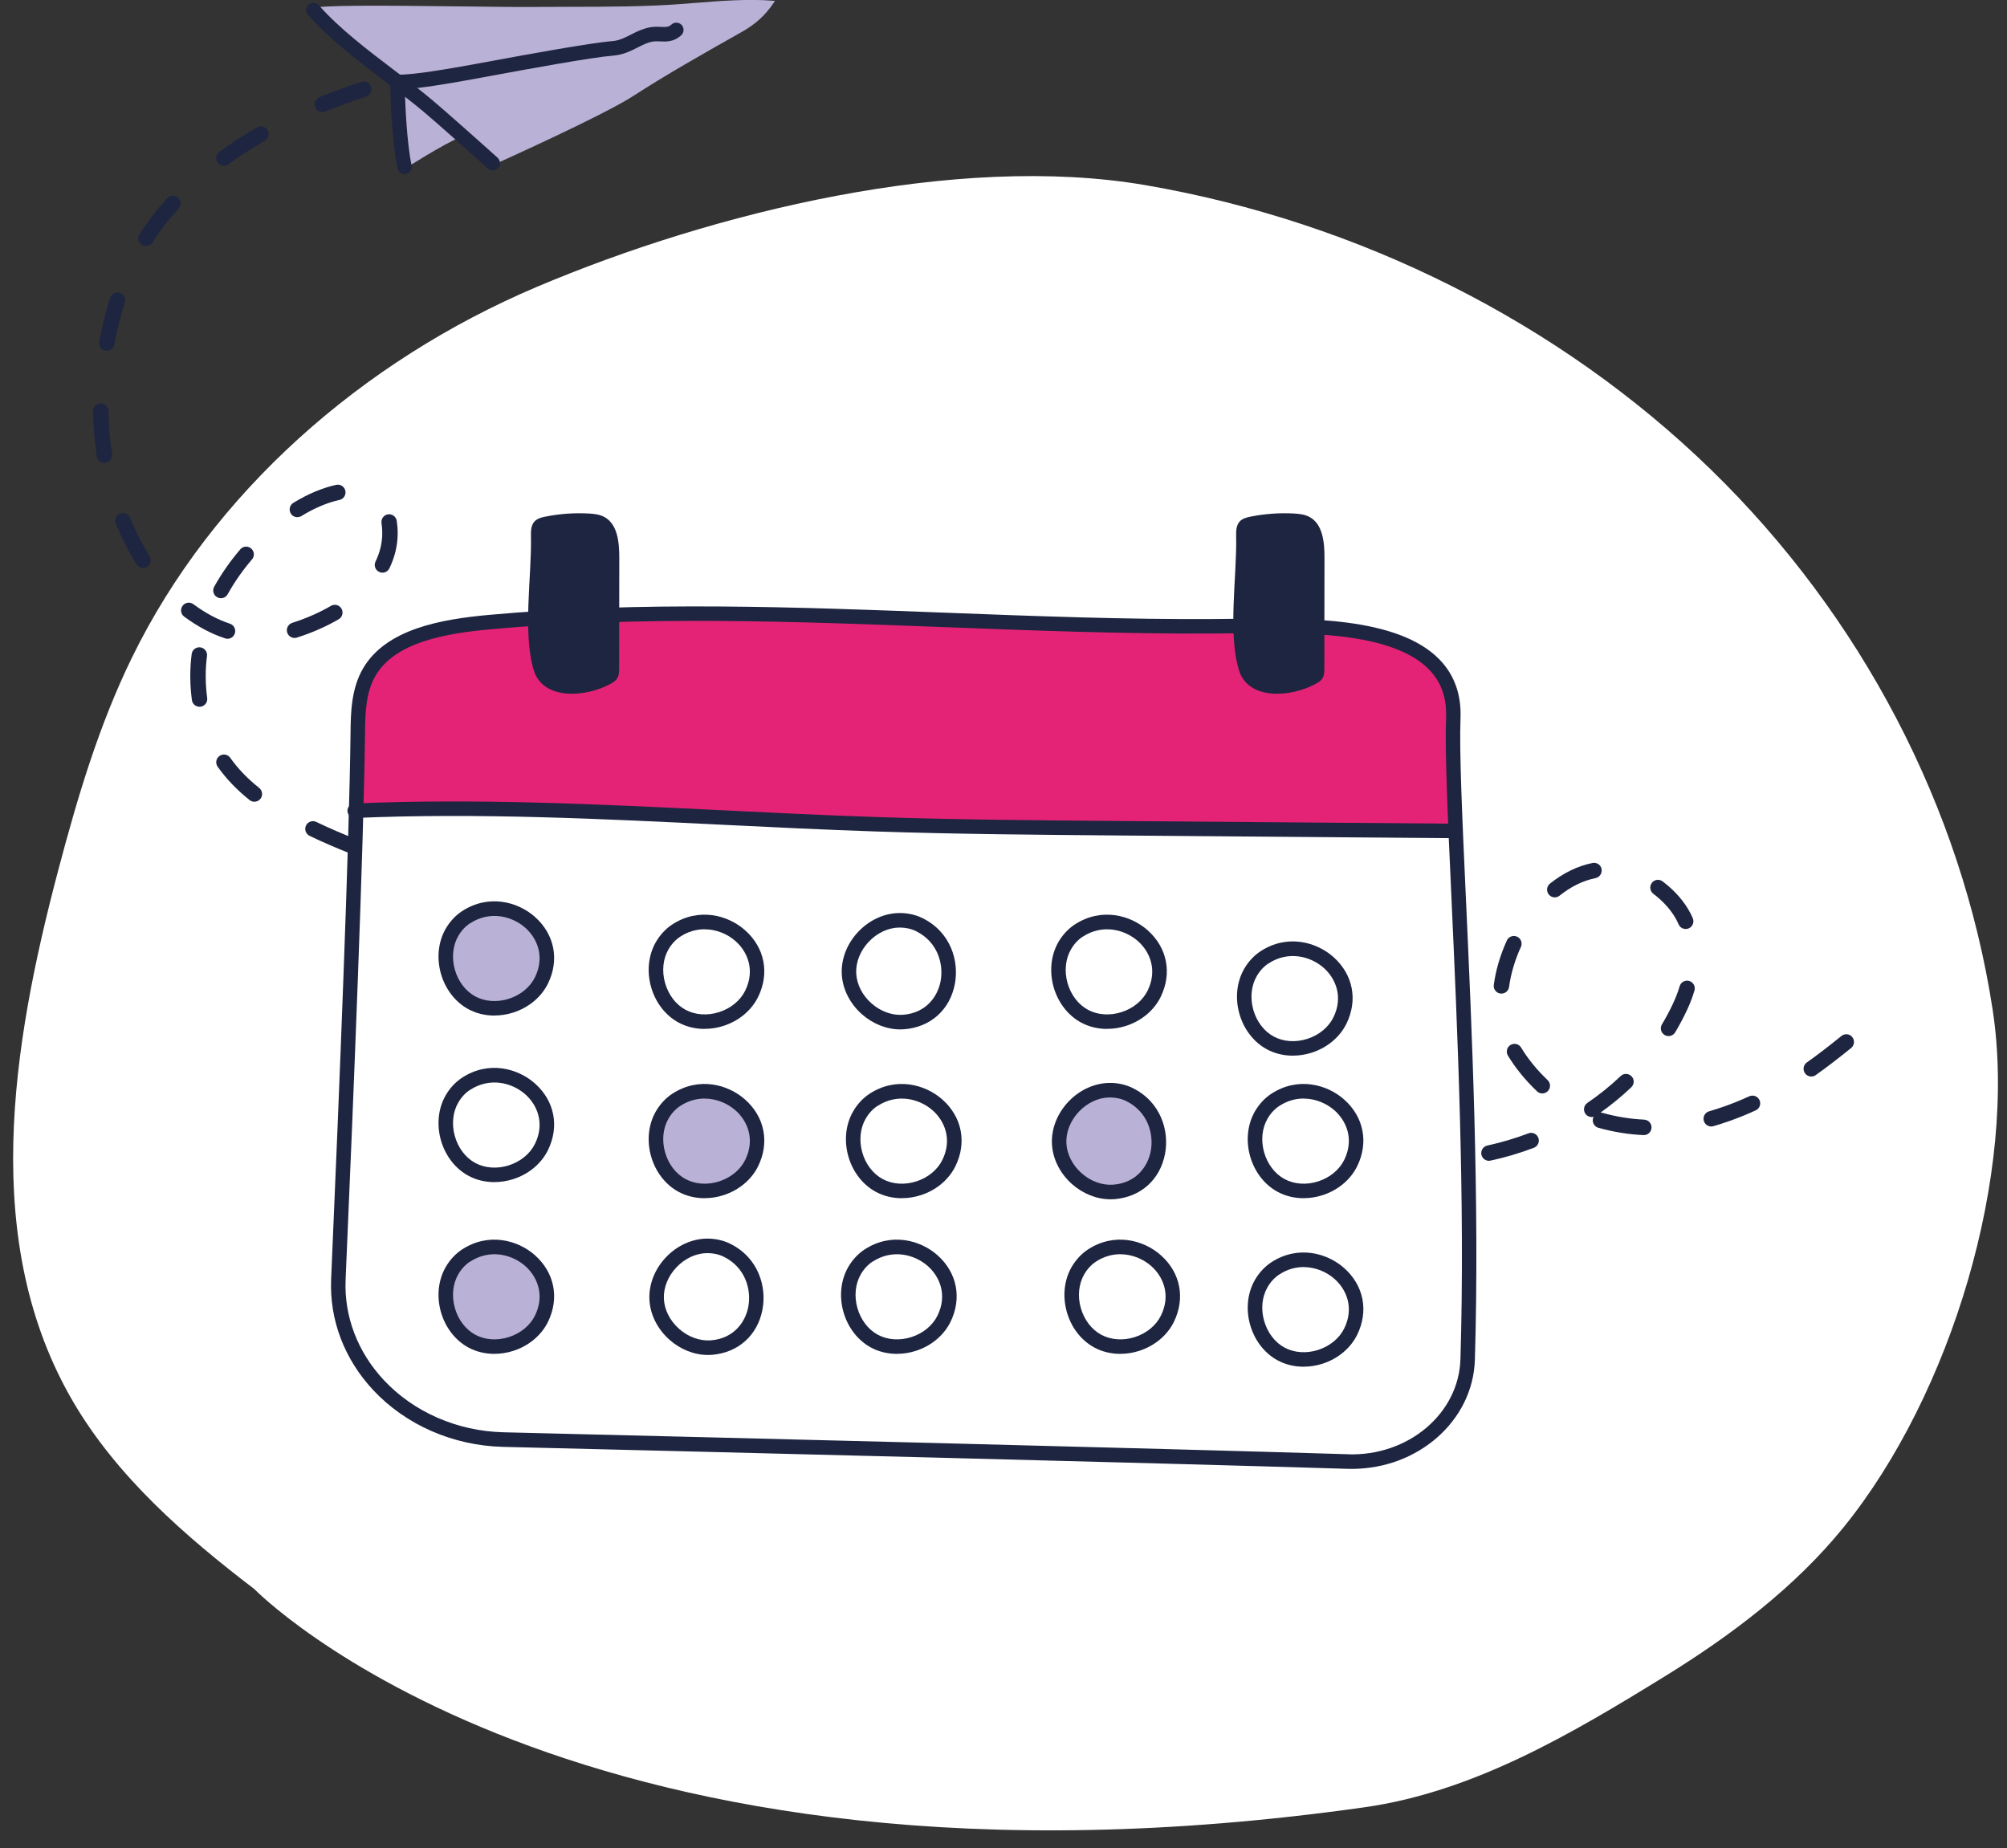 <?xml version="1.0" encoding="utf-8"?>
<!-- Generator: Adobe Illustrator 27.5.0, SVG Export Plug-In . SVG Version: 6.00 Build 0)  -->
<svg version="1.1" id="Layer_1" xmlns="http://www.w3.org/2000/svg" xmlns:xlink="http://www.w3.org/1999/xlink" x="0px" y="0px"
	 viewBox="0 0 202 186" style="enable-background:new 0 0 202 186;" xml:space="preserve">
<rect x="0" y="0" width="202" height="186" fill="#333333" stroke="none"/>
<style type="text/css">
	.st0{fill:#FFFFFF;}
	.st1{clip-path:url(#SVGID_00000023969375147512362730000007566620868447347617_);}
	.st2{fill:#1E2540;}
	.st3{fill:#BAB1D6;}
	.st4{fill:#E42376;}
</style>
<path class="st0" d="M137.33,181.903c11.015-1.559,20.883-7.418,30.197-13.158c6.756-4.165,13.151-9.005,18.042-15.043
	c10.814-13.349,17.533-35.559,14.976-52.143c-3.124-20.289-13.209-39.576-28.378-54.324c-15.168-14.748-35.35-24.892-56.847-28.593
	c-19.07-3.283-43.585,2.731-61.267,10.223S21.362,49.644,13.28,66.188c-3.336,6.825-5.489,14.098-7.414,21.385
	c-4.698,17.77-7.882,37.544,1.529,53.57c4.38,7.459,11.151,13.415,18.194,18.788C25.589,159.932,57.874,193.148,137.33,181.903z"/>
<g>
	<defs>
		<rect id="SVGID_1_" x="9.366" width="177.236" height="147.845"/>
	</defs>
	<clipPath id="SVGID_00000112599366848821874190000018001814298336307645_">
		<use xlink:href="#SVGID_1_"  style="overflow:visible;"/>
	</clipPath>
	<g style="clip-path:url(#SVGID_00000112599366848821874190000018001814298336307645_);">
		<path class="st2" d="M10.918,41.369c-0.007-0.424-0.353-0.764-0.776-0.764c-0.004,0-0.007,0-0.015,0
			c-0.43,0.007-0.769,0.362-0.761,0.789c0.025,1.549,0.153,3.076,0.379,4.534c0.058,0.384,0.39,0.658,0.765,0.658
			c0.04,0,0.08,0,0.12-0.011c0.422-0.066,0.714-0.464,0.648-0.888c-0.215-1.388-0.335-2.842-0.361-4.322V41.369z"/>
		<path class="st2" d="M152.03,105.176c-0.368,0.223-0.484,0.701-0.262,1.07c0.754,1.25,1.767,2.492,2.929,3.595
			c0.061,0.058,0.131,0.106,0.2,0.139c0.295,0.139,0.659,0.08,0.896-0.168c0.295-0.311,0.28-0.804-0.029-1.1
			c-1.064-1.008-1.985-2.141-2.667-3.273C152.875,105.07,152.398,104.953,152.03,105.176z"/>
		<path class="st2" d="M29.933,52.051c0.138,0,0.277-0.037,0.404-0.113c1.304-0.8,2.626-1.359,3.828-1.618
			c0.419-0.091,0.685-0.504,0.594-0.924c-0.091-0.42-0.503-0.687-0.921-0.596c-1.37,0.296-2.86,0.921-4.313,1.812
			c-0.364,0.223-0.481,0.701-0.259,1.07c0.146,0.241,0.401,0.373,0.663,0.373L29.933,52.051z"/>
		<path class="st2" d="M21.864,60.11c0.12,0.066,0.248,0.099,0.375,0.099c0.273,0,0.535-0.146,0.677-0.402
			c0.674-1.213,1.497-2.393,2.448-3.507c0.281-0.325,0.24-0.818-0.084-1.096c-0.324-0.281-0.816-0.241-1.093,0.084
			c-1.02,1.195-1.905,2.459-2.63,3.766c-0.208,0.376-0.073,0.847,0.302,1.059L21.864,60.11z"/>
		<path class="st2" d="M13.093,52.128c-0.164-0.398-0.619-0.585-1.013-0.42c-0.397,0.164-0.583,0.617-0.419,1.016
			c0.601,1.461,1.3,2.827,2.08,4.07c0.146,0.234,0.401,0.365,0.656,0.365c0.142,0,0.284-0.04,0.412-0.121
			c0.364-0.23,0.474-0.709,0.244-1.074C14.32,54.794,13.661,53.505,13.093,52.128z"/>
		<path class="st2" d="M12.054,29.474c-0.408-0.132-0.845,0.099-0.973,0.508c-0.43,1.359-0.787,2.798-1.093,4.402
			c-0.08,0.424,0.197,0.829,0.616,0.91c0.047,0.011,0.098,0.015,0.146,0.015c0.364,0,0.692-0.259,0.761-0.632
			c0.291-1.542,0.634-2.923,1.046-4.223c0.131-0.409-0.095-0.847-0.506-0.975L12.054,29.474z"/>
		<path class="st2" d="M16.826,19.947c-1.067,1.173-1.978,2.356-2.787,3.617c-0.229,0.362-0.127,0.844,0.233,1.074
			c0.131,0.084,0.273,0.124,0.419,0.124c0.255,0,0.506-0.128,0.652-0.358c0.761-1.187,1.617-2.305,2.626-3.408
			c0.288-0.318,0.266-0.811-0.051-1.1c-0.317-0.289-0.809-0.267-1.096,0.051H16.826z"/>
		<path class="st2" d="M149.695,115.299c-0.419,0.091-0.685,0.508-0.594,0.924c0.055,0.245,0.215,0.438,0.427,0.537
			c0.149,0.07,0.32,0.095,0.495,0.055c0.765-0.168,1.504-0.358,2.2-0.563c0.729-0.215,1.454-0.46,2.157-0.727
			c0.4-0.153,0.604-0.599,0.451-1.001c-0.149-0.402-0.597-0.606-0.998-0.453c-0.666,0.252-1.358,0.486-2.051,0.691
			C151.123,114.959,150.42,115.138,149.695,115.299z"/>
		<path class="st2" d="M168.429,100.912l-0.054,0.121c-0.332,0.705-0.703,1.403-1.104,2.071c-0.219,0.369-0.102,0.848,0.266,1.067
			c0.022,0.015,0.044,0.026,0.069,0.037c0.357,0.168,0.79,0.044,0.998-0.304c0.426-0.712,0.82-1.454,1.173-2.206l0.058-0.128
			c0.281-0.599,0.518-1.227,0.707-1.867c0.124-0.413-0.113-0.844-0.521-0.968c-0.411-0.124-0.841,0.113-0.965,0.522
			C168.888,99.824,168.677,100.383,168.429,100.912z"/>
		<path class="st2" d="M166.4,89.957c1.042,0.785,1.858,1.713,2.361,2.681c0.065,0.128,0.127,0.263,0.186,0.395
			c0.076,0.183,0.214,0.318,0.382,0.398c0.193,0.091,0.426,0.102,0.637,0.011c0.394-0.168,0.576-0.628,0.408-1.023
			c-0.069-0.168-0.149-0.332-0.233-0.497c-0.608-1.176-1.577-2.287-2.804-3.211c-0.343-0.259-0.831-0.19-1.086,0.157
			c-0.255,0.347-0.189,0.833,0.157,1.089H166.4z"/>
		<path class="st2" d="M161.199,87.469c-0.084-0.42-0.492-0.694-0.915-0.61c-1.49,0.3-2.932,0.997-4.283,2.075
			c-0.336,0.267-0.39,0.756-0.124,1.092c0.076,0.095,0.171,0.168,0.273,0.219c0.259,0.124,0.575,0.095,0.816-0.095
			c1.155-0.924,2.371-1.516,3.617-1.768c0.419-0.084,0.692-0.493,0.608-0.917L161.199,87.469z"/>
		<path class="st2" d="M151.662,94.658c-0.663,1.45-1.118,2.996-1.315,4.468c-0.047,0.343,0.139,0.669,0.437,0.807
			c0.07,0.033,0.146,0.055,0.226,0.066c0.426,0.059,0.816-0.241,0.874-0.665c0.179-1.322,0.591-2.718,1.192-4.029
			c0.174-0.387,0.011-0.844-0.376-1.027h-0.011C152.3,94.096,151.841,94.267,151.662,94.658z"/>
		<path class="st2" d="M176.057,110.341c-0.816,0.377-1.654,0.716-2.484,1.012c-0.529,0.187-1.049,0.355-1.556,0.501
			c-0.411,0.117-0.648,0.551-0.532,0.964c0.066,0.223,0.219,0.395,0.416,0.49c0.164,0.077,0.357,0.098,0.546,0.044
			c0.536-0.154,1.086-0.333,1.643-0.53c0.878-0.311,1.759-0.669,2.619-1.063c0.39-0.179,0.561-0.643,0.382-1.03
			c-0.178-0.391-0.641-0.563-1.027-0.384L176.057,110.341z"/>
		<path class="st2" d="M46.437,89.029c0.372,0,0.699-0.267,0.765-0.647c0.073-0.424-0.211-0.826-0.634-0.899
			c-1.115-0.19-2.2-0.413-3.227-0.661c-0.35-0.084-0.696-0.172-1.042-0.263c-0.415-0.11-0.838,0.143-0.947,0.555
			c-0.109,0.416,0.142,0.84,0.554,0.95c0.353,0.091,0.71,0.183,1.067,0.27c1.06,0.256,2.182,0.486,3.329,0.683
			c0.044,0.007,0.087,0.011,0.131,0.011H46.437z"/>
		<path class="st2" d="M42.962,6.214c-0.408,0.128-0.641,0.563-0.514,0.972c0.102,0.336,0.408,0.548,0.739,0.548
			c0.076,0,0.153-0.011,0.229-0.037c1.574-0.486,3.107-0.961,4.043-1.253c-0.922,1.074-2.55,2.707-4.626,4.541
			c-0.321,0.285-0.353,0.774-0.069,1.1c0.153,0.175,0.368,0.263,0.583,0.263c0.182,0,0.364-0.062,0.514-0.194
			c6.611-5.831,6.12-6.828,5.883-7.306c-0.255-0.515-0.831-1.008-5.034-1.406c-2.058-0.194-4.087-0.274-4.105-0.274
			c-0.437-0.018-0.791,0.318-0.805,0.749c-0.018,0.431,0.317,0.789,0.747,0.807c2.328,0.088,4.32,0.267,5.734,0.46
			c-0.911,0.281-2.102,0.65-3.318,1.027V6.214z"/>
		<path class="st2" d="M39.05,51.766c-0.423,0.066-0.714,0.46-0.652,0.888c0.051,0.333,0.076,0.665,0.076,0.994
			c0,0.983-0.229,1.947-0.677,2.871c-0.189,0.387-0.029,0.851,0.357,1.041c0.109,0.055,0.226,0.08,0.339,0.08
			c0.288,0,0.565-0.161,0.699-0.438c0.554-1.14,0.834-2.334,0.834-3.555c0-0.406-0.033-0.818-0.095-1.224
			c-0.066-0.424-0.459-0.72-0.885-0.654L39.05,51.766z"/>
		<path class="st2" d="M22.899,64.293c0.328,0,0.63-0.208,0.736-0.537c0.135-0.409-0.087-0.847-0.495-0.983
			c-1.224-0.402-2.462-1.063-3.679-1.962c-0.346-0.256-0.83-0.183-1.086,0.164c-0.255,0.347-0.182,0.833,0.164,1.089
			c1.351,1.001,2.736,1.735,4.12,2.188C22.738,64.278,22.819,64.293,22.899,64.293z"/>
		<path class="st2" d="M36.369,8.245c-1.435,0.464-2.856,0.979-4.222,1.538c-0.397,0.161-0.586,0.617-0.426,1.016
			c0.124,0.303,0.412,0.486,0.718,0.486c0.098,0,0.197-0.018,0.291-0.058c1.33-0.541,2.714-1.045,4.113-1.498
			c0.408-0.132,0.634-0.57,0.503-0.979C37.214,8.34,36.777,8.114,36.369,8.245z"/>
		<path class="st2" d="M186.428,104.383c-0.27-0.336-0.758-0.384-1.093-0.113c-1.272,1.034-2.408,1.907-3.483,2.667
			c-0.349,0.248-0.433,0.734-0.185,1.085c0.08,0.113,0.185,0.201,0.302,0.255c0.244,0.117,0.543,0.099,0.779-0.069
			c1.101-0.778,2.266-1.673,3.567-2.729C186.646,105.209,186.697,104.719,186.428,104.383z"/>
		<path class="st2" d="M165.482,112.69c-1.387-0.062-2.797-0.292-4.192-0.679c-0.07-0.018-0.139-0.029-0.204-0.029
			c1.1-0.782,2.142-1.637,3.1-2.55c0.309-0.296,0.324-0.789,0.029-1.1c-0.295-0.31-0.787-0.325-1.097-0.029
			c-1.027,0.979-2.152,1.889-3.351,2.703c-0.353,0.241-0.448,0.724-0.208,1.082c0.19,0.277,0.525,0.398,0.835,0.317
			c-0.026,0.048-0.044,0.095-0.059,0.147c-0.102,0.369,0.08,0.752,0.416,0.913c0.04,0.018,0.08,0.033,0.123,0.047
			c1.508,0.421,3.035,0.669,4.539,0.735c0.43,0.018,0.791-0.314,0.809-0.742c0.018-0.431-0.313-0.793-0.74-0.811V112.69z"/>
		<path class="st2" d="M26.082,79.3c-1.155-0.913-2.135-1.933-2.91-3.029c-0.248-0.351-0.732-0.435-1.082-0.183
			c-0.35,0.248-0.433,0.734-0.182,1.085c0.863,1.216,1.945,2.345,3.216,3.354c0.142,0.113,0.313,0.168,0.481,0.168
			c0.229,0,0.455-0.102,0.608-0.296c0.266-0.336,0.208-0.826-0.128-1.092L26.082,79.3z"/>
		<path class="st2" d="M20.72,68.794c-0.011-0.248-0.018-0.501-0.018-0.745c0-0.669,0.044-1.352,0.131-2.02
			c0.055-0.427-0.244-0.815-0.67-0.873c-0.426-0.058-0.812,0.245-0.871,0.672c-0.095,0.738-0.142,1.487-0.142,2.221
			c0,0.274,0.007,0.548,0.018,0.822c0.025,0.541,0.076,1.078,0.146,1.593c0.055,0.391,0.386,0.672,0.769,0.672
			c0.037,0,0.069,0,0.106-0.007c0.426-0.058,0.721-0.449,0.663-0.877C20.786,69.776,20.742,69.287,20.72,68.794z"/>
		<path class="st2" d="M25.871,12.826c-1.344,0.771-2.623,1.597-3.796,2.451c-0.346,0.252-0.426,0.738-0.171,1.085
			c0.153,0.208,0.39,0.322,0.63,0.322c0.157,0,0.317-0.048,0.455-0.15c1.129-0.822,2.36-1.615,3.657-2.36
			c0.372-0.212,0.499-0.69,0.288-1.063c-0.211-0.373-0.688-0.5-1.06-0.289L25.871,12.826z"/>
		<path class="st2" d="M35.848,84.466c-1.392-0.541-2.739-1.125-4.014-1.739c-0.386-0.186-0.849-0.022-1.035,0.362
			c-0.186,0.387-0.022,0.851,0.361,1.037c1.311,0.632,2.699,1.235,4.127,1.79c0.091,0.036,0.186,0.051,0.28,0.051
			c0.31,0,0.605-0.19,0.725-0.497c0.153-0.402-0.044-0.851-0.444-1.008V84.466z"/>
		<path class="st2" d="M34.369,61.261c-0.215-0.373-0.692-0.497-1.06-0.281c-1.166,0.679-2.477,1.257-3.898,1.71
			c-0.408,0.132-0.634,0.57-0.503,0.979c0.106,0.332,0.412,0.541,0.739,0.541c0.076,0,0.157-0.011,0.237-0.036
			c1.53-0.49,2.947-1.111,4.207-1.849c0.372-0.216,0.495-0.694,0.28-1.063H34.369z"/>
		<path class="st3" d="M68.836,0.574c-4.958,0.384-9.97,0.267-14.96,0.311c-5.03,0.044-21.379-0.38-22.337,0.121
			c2.338,2.652,5.486,4.954,8.458,7.222c0,0,0.08,5.571,0.721,8.559c0,0,3.876-2.495,5.694-3.211
			c1.65,1.465,3.184,2.842,3.184,2.842s10.866-4.859,14.028-6.901c3.599-2.323,7.271-4.384,10.979-6.477
			c1.293-0.731,2.24-1.571,3.067-2.784C74.883,0.037,71.637,0.358,68.836,0.574z"/>
		<path class="st3" d="M40.595,17.086l-0.055-0.259c-0.601-2.806-0.71-7.77-0.721-8.505L39.05,7.737
			c-2.71-2.06-5.515-4.19-7.646-6.609l-0.153-0.175l0.208-0.11c0.648-0.34,6.728-0.296,15.245-0.194
			c3.009,0.037,5.61,0.066,7.172,0.051c1.209-0.011,2.419-0.011,3.628-0.015c3.719-0.004,7.569-0.007,11.321-0.3l1.067-0.084
			c2.502-0.201,5.34-0.427,7.795-0.234l0.313,0.026l-0.178,0.259c-0.823,1.209-1.789,2.082-3.125,2.839l-0.554,0.314
			c-3.442,1.944-7.001,3.953-10.414,6.159c-3.14,2.028-13.944,6.868-14.053,6.916l-0.109,0.048l-0.087-0.08
			c0,0-1.483-1.333-3.1-2.769c-1.818,0.753-5.522,3.131-5.559,3.153l-0.222,0.142L40.595,17.086z M31.874,1.107
			c2.084,2.302,4.783,4.355,7.398,6.338l0.911,0.69v0.088c0,0.055,0.076,5.25,0.663,8.264c0.86-0.544,3.919-2.462,5.5-3.087
			l0.106-0.04l0.084,0.073c1.417,1.257,2.746,2.451,3.096,2.765c1.14-0.511,10.95-4.935,13.897-6.842
			c3.42-2.21,6.987-4.223,10.432-6.17l0.554-0.314c1.188-0.672,2.069-1.439,2.819-2.466c-2.349-0.15-5.034,0.066-7.416,0.259
			l-1.067,0.084c-3.767,0.289-7.62,0.296-11.347,0.3c-1.209,0-2.419,0-3.624,0.015c-1.566,0.015-4.167-0.018-7.18-0.051
			c-5.661-0.066-13.27-0.157-14.826,0.091V1.107z"/>
		<path class="st2" d="M49.596,17.152c-0.175,0-0.346-0.062-0.485-0.186c0,0-1.53-1.377-3.18-2.842
			c-1.493-1.326-2.586-2.28-3.246-2.835c-1.013-0.851-2.098-1.695-3.125-2.477l-0.834-0.636c-2.732-2.079-5.559-4.227-7.73-6.685
			c-0.266-0.303-0.237-0.764,0.062-1.03c0.302-0.267,0.761-0.241,1.027,0.062c2.073,2.349,4.841,4.453,7.519,6.488l0.834,0.636
			c1.042,0.793,2.146,1.648,3.18,2.521c0.67,0.563,1.77,1.527,3.275,2.86c1.654,1.465,3.187,2.846,3.187,2.846
			c0.299,0.27,0.324,0.731,0.055,1.03c-0.146,0.161-0.342,0.245-0.543,0.245L49.596,17.152z"/>
		<path class="st2" d="M40.718,17.521c-0.335,0-0.638-0.234-0.71-0.577c-0.648-3.025-0.732-8.472-0.736-8.702
			c0-0.205,0.08-0.402,0.226-0.541c0.149-0.139,0.35-0.212,0.55-0.197c1.377,0.091,5.69-0.683,7.311-0.975l0.342-0.062
			c0.408-0.073,0.987-0.179,1.679-0.307c3.49-0.643,9.981-1.841,12.272-2.024c0.674-0.055,1.239-0.343,1.836-0.647
			c0.568-0.289,1.158-0.588,1.883-0.731c0.422-0.084,0.798-0.066,1.129-0.051c0.543,0.022,0.79,0.022,1.078-0.237
			c0.299-0.27,0.758-0.248,1.031,0.047c0.27,0.3,0.251,0.76-0.047,1.034c-0.743,0.68-1.508,0.647-2.124,0.617
			c-0.277-0.011-0.535-0.022-0.791,0.026c-0.528,0.102-1.002,0.343-1.501,0.599c-0.667,0.34-1.421,0.723-2.382,0.8
			c-2.215,0.175-8.659,1.363-12.123,2.002c-0.696,0.128-1.275,0.234-1.687,0.311l-0.339,0.062c-2.539,0.46-5.253,0.917-6.874,0.997
			c0.047,1.6,0.204,5.429,0.685,7.679c0.084,0.395-0.167,0.782-0.561,0.869c-0.051,0.011-0.102,0.015-0.153,0.015L40.718,17.521z"/>
		<path class="st0" d="M135.649,147.107c6.469,0.198,11.886-4.387,12.068-10.265c0.791-25.799-1.781-55.551-1.446-64.589
			c0.386-10.328-15.397-9.272-23.965-9.217c-24.307,0.15-48.768-2.616-72.936-0.427c-4.633,0.42-9.981,1.29-12.181,5.009
			c-1.1,1.859-1.151,4.073-1.177,6.192c-0.135,11.639-1.213,37.943-1.952,54.97c-0.375,8.622,7.107,15.888,16.599,16.118
			c23.521,0.57,64.948,1.597,84.994,2.21H135.649z"/>
		<path class="st3" d="M46.907,126.372c-0.579,0.38-1.056,0.906-1.406,1.505c-1.384,2.371-0.423,5.805,1.992,7.105
			c2.411,1.301,5.803,0.209,7.008-2.257C56.826,127.975,51.162,123.595,46.907,126.372z"/>
		<path class="st3" d="M113.688,110.17c-0.62-0.307-1.315-0.446-2.007-0.442c-2.74,0.014-5.195,2.601-5.078,5.344
			c0.116,2.744,2.783,5.111,5.515,4.892C117.378,119.544,118.241,112.424,113.688,110.17z"/>
		<path class="st4" d="M146.512,83.633c-0.212-4.979-0.332-8.936-0.241-11.38c0.386-10.328-15.397-9.272-23.965-9.217
			c-24.307,0.15-48.767-2.616-72.936-0.427c-4.634,0.42-9.981,1.29-12.181,5.009c-1.1,1.859-1.151,4.073-1.177,6.192
			c-0.026,2.144-0.08,4.523-0.164,7.515"/>
		<path class="st2" d="M53.438,54.005c-0.011-0.541,0-1.143,0.371-1.534c0.273-0.285,0.678-0.391,1.064-0.468
			c1.439-0.292,2.91-0.398,4.375-0.318c0.535,0.029,1.086,0.088,1.559,0.34c1.351,0.712,1.523,2.55,1.523,4.084
			c-0.004,3.704-0.011,7.409-0.014,11.113c0,0.384-0.007,0.793-0.226,1.103c-0.146,0.212-0.372,0.354-0.597,0.479
			c-2.59,1.436-6.859,1.673-7.773-1.355C52.582,63.686,53.526,57.969,53.438,54.005z"/>
		<path class="st2" d="M124.415,54.005c-0.011-0.541,0-1.143,0.372-1.534c0.273-0.285,0.677-0.391,1.063-0.468
			c1.439-0.292,2.911-0.398,4.375-0.318c0.536,0.029,1.086,0.088,1.559,0.34c1.352,0.712,1.523,2.55,1.523,4.084
			c-0.004,3.704-0.011,7.409-0.015,11.113c0,0.384-0.007,0.793-0.225,1.103c-0.146,0.212-0.372,0.354-0.598,0.479
			c-2.59,1.436-6.859,1.673-7.773-1.355C123.559,63.686,124.503,57.969,124.415,54.005z"/>
		<path class="st3" d="M46.907,92.324c-0.579,0.38-1.056,0.906-1.406,1.505c-1.384,2.371-0.423,5.805,1.992,7.105
			c2.411,1.301,5.803,0.209,7.008-2.257C56.826,93.928,51.162,89.547,46.907,92.324z"/>
		<path class="st2" d="M136.054,147.845c-0.143,0-0.285,0-0.427-0.007c-20.071-0.617-61.863-1.651-84.99-2.21
			c-5.038-0.121-9.806-2.21-13.084-5.725c-2.903-3.116-4.404-7.076-4.225-11.153c0.82-18.843,1.821-43.671,1.952-54.948
			c0.022-1.998,0.051-4.486,1.279-6.558c2.32-3.92,7.744-4.914,12.742-5.363c15.263-1.381,30.875-0.785,45.97-0.208
			c8.867,0.34,18.043,0.69,27.029,0.632c0.641-0.004,1.322-0.015,2.033-0.022c6.891-0.099,16.333-0.23,20.54,4.088
			c1.497,1.538,2.215,3.525,2.124,5.911c-0.127,3.419,0.164,9.834,0.535,17.959c0.591,12.933,1.399,30.639,0.911,46.622
			c-0.189,6.133-5.708,10.981-12.392,10.981H136.054z M135.671,146.377c6.072,0.197,11.15-4.103,11.318-9.557
			c0.488-15.928-0.321-33.606-0.907-46.513c-0.372-8.158-0.667-14.602-0.539-18.083c0.072-1.995-0.485-3.576-1.712-4.833
			c-3.771-3.869-12.852-3.745-19.481-3.65c-0.714,0.011-1.399,0.018-2.044,0.022c-9.026,0.055-18.209-0.296-27.09-0.636
			c-15.051-0.574-30.616-1.169-45.784,0.205c-4.633,0.42-9.635,1.3-11.62,4.654c-1.027,1.732-1.053,3.909-1.075,5.827
			c-0.131,11.296-1.133,36.141-1.952,54.992c-0.16,3.682,1.202,7.266,3.836,10.09c3.013,3.233,7.405,5.151,12.053,5.264
			c23.127,0.563,64.922,1.597,84.997,2.21V146.377z"/>
		<path class="st2" d="M49.763,102.217c-0.929,0-1.829-0.216-2.616-0.64c-1.322-0.712-2.335-2.024-2.776-3.598
			c-0.441-1.574-0.259-3.222,0.499-4.523c0.419-0.72,0.987-1.326,1.636-1.75c2.663-1.735,5.602-0.961,7.336,0.581
			c1.974,1.754,2.477,4.325,1.311,6.707c-0.663,1.351-1.931,2.414-3.482,2.915c-0.63,0.204-1.275,0.303-1.909,0.303V102.217z
			 M47.304,92.934c-0.463,0.3-0.867,0.738-1.173,1.264c-0.561,0.961-0.688,2.196-0.353,3.387c0.335,1.194,1.085,2.181,2.062,2.706
			c0.976,0.527,2.211,0.611,3.388,0.231c1.177-0.38,2.131-1.169,2.619-2.167c1.031-2.112,0.175-3.953-0.969-4.968
			c-1.322-1.173-3.555-1.768-5.573-0.449V92.934z"/>
		<path class="st2" d="M131.209,120.6c-0.929,0-1.829-0.216-2.616-0.64c-1.322-0.712-2.335-2.024-2.775-3.598
			c-0.441-1.575-0.259-3.222,0.499-4.523c0.422-0.719,0.987-1.326,1.635-1.75c2.663-1.735,5.603-0.96,7.337,0.581
			c1.974,1.754,2.477,4.326,1.311,6.708c-0.663,1.351-1.931,2.414-3.482,2.915c-0.631,0.204-1.275,0.303-1.909,0.303V120.6z
			 M131.209,110.568c-0.805,0-1.647,0.219-2.455,0.749c-0.459,0.299-0.867,0.738-1.173,1.264c-0.561,0.961-0.689,2.195-0.354,3.386
			c0.336,1.195,1.086,2.181,2.062,2.707c0.976,0.526,2.211,0.611,3.388,0.231c1.176-0.38,2.131-1.169,2.619-2.167
			c1.034-2.111,0.178-3.953-0.969-4.968c-0.791-0.702-1.912-1.198-3.118-1.198V110.568z"/>
		<path class="st2" d="M90.768,120.6c-0.925,0-1.829-0.216-2.615-0.64c-1.322-0.712-2.335-2.024-2.776-3.598
			c-0.441-1.575-0.259-3.222,0.503-4.523c0.419-0.719,0.987-1.326,1.635-1.75c2.663-1.735,5.602-0.957,7.336,0.581
			c1.974,1.754,2.477,4.326,1.311,6.708c-0.663,1.351-1.931,2.414-3.482,2.915c-0.63,0.204-1.275,0.303-1.909,0.303L90.768,120.6z
			 M88.309,111.317c-0.463,0.299-0.867,0.738-1.173,1.264c-0.561,0.961-0.688,2.195-0.357,3.386
			c0.335,1.195,1.085,2.181,2.065,2.707c0.976,0.526,2.211,0.611,3.388,0.231c1.177-0.38,2.131-1.169,2.619-2.167
			c1.031-2.111,0.175-3.953-0.969-4.968c-1.319-1.173-3.555-1.768-5.573-0.449V111.317z"/>
		<path class="st2" d="M70.916,103.561c-0.929,0-1.829-0.215-2.616-0.639c-1.322-0.713-2.335-2.024-2.776-3.599
			c-0.441-1.575-0.259-3.222,0.499-4.523c0.422-0.72,0.987-1.326,1.635-1.75c2.663-1.735,5.602-0.957,7.336,0.581
			c1.974,1.754,2.477,4.325,1.311,6.707c-0.663,1.352-1.931,2.415-3.482,2.915c-0.63,0.205-1.275,0.303-1.909,0.303V103.561z
			 M70.916,93.529c-0.805,0-1.65,0.219-2.455,0.749c-0.459,0.3-0.867,0.738-1.173,1.264c-0.561,0.961-0.689,2.196-0.353,3.387
			c0.335,1.194,1.086,2.181,2.065,2.707c0.976,0.526,2.211,0.61,3.388,0.23c1.177-0.38,2.131-1.169,2.619-2.166
			c1.035-2.112,0.178-3.953-0.969-4.968c-0.79-0.705-1.912-1.198-3.118-1.198L70.916,93.529z"/>
		<path class="st2" d="M131.209,137.561c-0.929,0-1.829-0.215-2.616-0.639c-1.322-0.712-2.335-2.024-2.775-3.598
			c-0.441-1.575-0.259-3.222,0.499-4.523c0.422-0.72,0.987-1.326,1.635-1.75c2.663-1.735,5.603-0.957,7.337,0.581
			c1.974,1.754,2.477,4.325,1.311,6.707c-0.663,1.352-1.931,2.415-3.482,2.916c-0.631,0.204-1.275,0.303-1.909,0.303V137.561z
			 M131.209,127.53c-0.805,0-1.65,0.219-2.455,0.749c-0.459,0.299-0.867,0.738-1.173,1.264c-0.561,0.96-0.689,2.195-0.354,3.386
			c0.336,1.195,1.086,2.181,2.062,2.707s2.211,0.61,3.388,0.23c1.176-0.38,2.131-1.169,2.619-2.166
			c1.034-2.112,0.178-3.953-0.969-4.968c-0.791-0.705-1.912-1.199-3.118-1.199V127.53z"/>
		<path class="st3" d="M68.056,110.703c-0.579,0.38-1.056,0.906-1.406,1.505c-1.384,2.371-0.423,5.805,1.993,7.106
			c2.411,1.3,5.803,0.208,7.008-2.258C77.975,112.307,72.311,107.927,68.056,110.703z"/>
		<path class="st2" d="M70.916,120.6c-0.929,0-1.829-0.216-2.616-0.64c-1.322-0.712-2.335-2.024-2.776-3.598
			c-0.441-1.575-0.259-3.222,0.499-4.523c0.422-0.719,0.987-1.326,1.635-1.75c2.663-1.735,5.602-0.96,7.336,0.581
			c1.974,1.754,2.477,4.326,1.311,6.708c-0.663,1.351-1.931,2.414-3.482,2.915c-0.63,0.204-1.275,0.303-1.909,0.303V120.6z
			 M70.916,110.568c-0.805,0-1.646,0.219-2.455,0.749c-0.459,0.299-0.867,0.738-1.173,1.264c-0.561,0.961-0.689,2.195-0.353,3.386
			c0.335,1.195,1.086,2.181,2.065,2.707c0.976,0.526,2.211,0.611,3.388,0.231c1.177-0.38,2.131-1.169,2.619-2.167
			c1.035-2.111,0.178-3.953-0.969-4.968c-0.79-0.702-1.912-1.198-3.118-1.198L70.916,110.568z"/>
		<path class="st2" d="M49.763,118.981c-0.929,0-1.829-0.215-2.616-0.639c-1.322-0.712-2.335-2.024-2.776-3.598
			c-0.441-1.575-0.259-3.223,0.499-4.523c0.419-0.72,0.987-1.326,1.636-1.75c2.659-1.735,5.602-0.961,7.336,0.581
			c1.974,1.753,2.477,4.322,1.311,6.707c-0.663,1.352-1.931,2.415-3.482,2.915c-0.63,0.205-1.275,0.304-1.909,0.304V118.981z
			 M47.304,109.698c-0.463,0.3-0.867,0.738-1.173,1.264c-0.561,0.961-0.688,2.196-0.353,3.387c0.335,1.195,1.085,2.181,2.062,2.707
			c0.976,0.526,2.211,0.61,3.388,0.23c1.177-0.38,2.131-1.169,2.619-2.166c1.031-2.112,0.175-3.953-0.969-4.969
			c-1.319-1.172-3.555-1.768-5.573-0.449V109.698z"/>
		<path class="st2" d="M112.759,136.268c-0.929,0-1.829-0.215-2.616-0.639c-1.322-0.712-2.335-2.024-2.775-3.598
			c-0.441-1.575-0.259-3.223,0.499-4.523c0.422-0.72,0.987-1.326,1.635-1.75c2.663-1.735,5.602-0.957,7.336,0.581
			c1.975,1.753,2.477,4.325,1.312,6.707c-0.663,1.352-1.931,2.415-3.483,2.915c-0.63,0.205-1.275,0.304-1.908,0.304V136.268z
			 M112.759,126.237c-0.805,0-1.65,0.219-2.456,0.748c-0.458,0.3-0.866,0.738-1.172,1.264c-0.561,0.961-0.689,2.196-0.354,3.387
			c0.335,1.195,1.086,2.181,2.066,2.707c0.976,0.526,2.211,0.61,3.387,0.23c1.177-0.38,2.131-1.169,2.619-2.166
			c1.035-2.112,0.179-3.953-0.969-4.969c-0.79-0.705-1.912-1.198-3.118-1.198L112.759,126.237z"/>
		<path class="st2" d="M90.615,103.609c-1.37,0-2.761-0.548-3.872-1.531c-1.22-1.081-1.96-2.568-2.022-4.074
			c-0.065-1.505,0.543-3.047,1.668-4.23c1.126-1.184,2.63-1.867,4.134-1.878h0.033c0.823,0,1.617,0.179,2.302,0.519
			c2.849,1.41,3.683,4.34,3.246,6.623c-0.495,2.598-2.444,4.344-5.081,4.556c-0.135,0.011-0.27,0.015-0.404,0.015H90.615z
			 M90.553,93.358h-0.025c-1.107,0.007-2.233,0.526-3.085,1.425c-0.852,0.899-1.315,2.049-1.268,3.16
			c0.047,1.111,0.605,2.222,1.53,3.04c0.925,0.822,2.091,1.238,3.195,1.154c2.339-0.186,3.479-1.863,3.767-3.372
			c0.331-1.739-0.299-3.967-2.459-5.038c-0.484-0.241-1.06-0.369-1.657-0.369H90.553z"/>
		<path class="st2" d="M111.768,120.709c-1.37,0-2.761-0.548-3.872-1.53c-1.22-1.082-1.96-2.569-2.022-4.074
			c-0.065-1.505,0.543-3.047,1.669-4.23c1.125-1.184,2.63-1.867,4.134-1.878c0.823-0.015,1.639,0.175,2.335,0.519
			c2.848,1.41,3.683,4.34,3.245,6.623c-0.495,2.598-2.444,4.344-5.081,4.556c-0.135,0.011-0.27,0.014-0.404,0.014H111.768z
			 M111.706,110.458h-0.025c-1.108,0.008-2.233,0.526-3.086,1.425c-0.852,0.899-1.315,2.05-1.267,3.16
			c0.047,1.111,0.604,2.221,1.53,3.04c0.925,0.822,2.09,1.238,3.194,1.154c2.339-0.186,3.479-1.863,3.767-3.372
			c0.331-1.739-0.299-3.967-2.459-5.038c-0.485-0.241-1.06-0.369-1.658-0.369H111.706z"/>
		<path class="st2" d="M71.255,136.378c-1.37,0-2.761-0.545-3.872-1.531c-1.22-1.081-1.96-2.568-2.022-4.073
			c-0.065-1.505,0.543-3.047,1.668-4.231c1.122-1.183,2.63-1.866,4.131-1.877h0.036c0.82,0,1.614,0.179,2.299,0.518
			c2.849,1.411,3.683,4.34,3.246,6.624c-0.495,2.597-2.444,4.343-5.082,4.555C71.524,136.374,71.389,136.378,71.255,136.378z
			 M71.196,126.127h-0.025c-1.107,0.007-2.233,0.526-3.085,1.425c-0.852,0.898-1.315,2.049-1.268,3.16
			c0.047,1.11,0.605,2.217,1.534,3.039c0.925,0.822,2.091,1.235,3.195,1.155c2.339-0.187,3.479-1.864,3.767-3.372
			c0.331-1.739-0.299-3.968-2.459-5.038c-0.484-0.241-1.056-0.369-1.654-0.369H71.196z"/>
		<path class="st2" d="M111.429,103.561c-0.929,0-1.828-0.215-2.615-0.639c-1.322-0.713-2.335-2.024-2.776-3.599
			c-0.441-1.575-0.258-3.222,0.499-4.523c0.419-0.72,0.987-1.326,1.636-1.75c2.663-1.735,5.602-0.957,7.336,0.581
			c1.974,1.754,2.477,4.322,1.311,6.707c-0.663,1.352-1.93,2.415-3.482,2.915c-0.63,0.205-1.275,0.303-1.909,0.303V103.561z
			 M108.97,94.278c-0.462,0.3-0.866,0.738-1.172,1.264c-0.561,0.961-0.689,2.196-0.357,3.387c0.335,1.194,1.085,2.181,2.061,2.707
			c0.977,0.526,2.211,0.61,3.388,0.23c1.177-0.38,2.131-1.169,2.619-2.166c1.031-2.112,0.175-3.953-0.969-4.968
			c-1.322-1.173-3.555-1.768-5.573-0.449L108.97,94.278z"/>
		<path class="st2" d="M90.276,136.268c-0.929,0-1.829-0.215-2.615-0.639c-1.322-0.712-2.335-2.024-2.776-3.598
			c-0.441-1.575-0.259-3.223,0.499-4.523c0.419-0.72,0.987-1.326,1.636-1.75c2.663-1.735,5.602-0.957,7.336,0.581
			c1.974,1.753,2.477,4.325,1.311,6.707c-0.663,1.352-1.931,2.415-3.482,2.915c-0.63,0.205-1.275,0.304-1.909,0.304V136.268z
			 M87.818,126.985c-0.463,0.3-0.867,0.738-1.173,1.264c-0.561,0.961-0.688,2.196-0.353,3.387c0.335,1.195,1.086,2.181,2.062,2.707
			c0.976,0.526,2.211,0.61,3.388,0.23s2.131-1.169,2.619-2.166c1.031-2.112,0.175-3.953-0.969-4.969
			c-1.319-1.172-3.555-1.768-5.573-0.449V126.985z"/>
		<path class="st2" d="M130.127,106.253c-0.925,0-1.829-0.215-2.615-0.639c-1.323-0.712-2.335-2.024-2.776-3.598
			c-0.441-1.575-0.259-3.222,0.499-4.523c0.419-0.72,0.987-1.323,1.635-1.75c2.66-1.735,5.603-0.961,7.337,0.581
			c1.974,1.754,2.477,4.322,1.311,6.707c-0.663,1.352-1.931,2.415-3.482,2.916c-0.63,0.204-1.275,0.303-1.909,0.303V106.253z
			 M127.668,96.971c-0.462,0.3-0.867,0.738-1.173,1.264c-0.561,0.961-0.688,2.195-0.357,3.386c0.335,1.195,1.086,2.181,2.062,2.707
			c0.976,0.526,2.211,0.61,3.388,0.23c1.176-0.38,2.131-1.169,2.619-2.166c1.031-2.111,0.175-3.953-0.969-4.968
			c-1.319-1.173-3.555-1.768-5.573-0.449L127.668,96.971z"/>
		<path class="st2" d="M49.763,136.268c-0.929,0-1.829-0.215-2.616-0.639c-1.322-0.712-2.335-2.024-2.776-3.598
			c-0.441-1.575-0.259-3.223,0.499-4.523c0.419-0.72,0.987-1.326,1.636-1.75c2.663-1.735,5.602-0.957,7.336,0.581
			c1.974,1.753,2.477,4.325,1.311,6.707c-0.663,1.352-1.931,2.415-3.482,2.915c-0.63,0.205-1.275,0.304-1.909,0.304V136.268z
			 M47.304,126.985c-0.463,0.3-0.867,0.738-1.173,1.264c-0.561,0.961-0.688,2.196-0.353,3.387c0.335,1.195,1.085,2.181,2.062,2.707
			c0.976,0.526,2.211,0.61,3.388,0.23c1.177-0.38,2.131-1.169,2.619-2.166c1.031-2.112,0.175-3.953-0.969-4.969
			c-1.319-1.172-3.555-1.768-5.573-0.449V126.985z"/>
		<path class="st2" d="M146.493,84.364h-0.007l-33.957-0.274c-7.984-0.066-16.242-0.132-24.362-0.402
			c-5.151-0.172-10.382-0.427-15.441-0.676c-12.134-0.596-24.679-1.213-36.995-0.683c-0.401,0.018-0.743-0.296-0.758-0.698
			c-0.018-0.402,0.295-0.745,0.696-0.76c12.385-0.533,24.963,0.088,37.129,0.687c5.056,0.248,10.279,0.504,15.419,0.676
			c8.101,0.27,16.349,0.336,24.326,0.398l33.96,0.274c0.401,0,0.725,0.332,0.722,0.738c0,0.402-0.328,0.723-0.729,0.723
			L146.493,84.364z"/>
	</g>
</g>
</svg>
